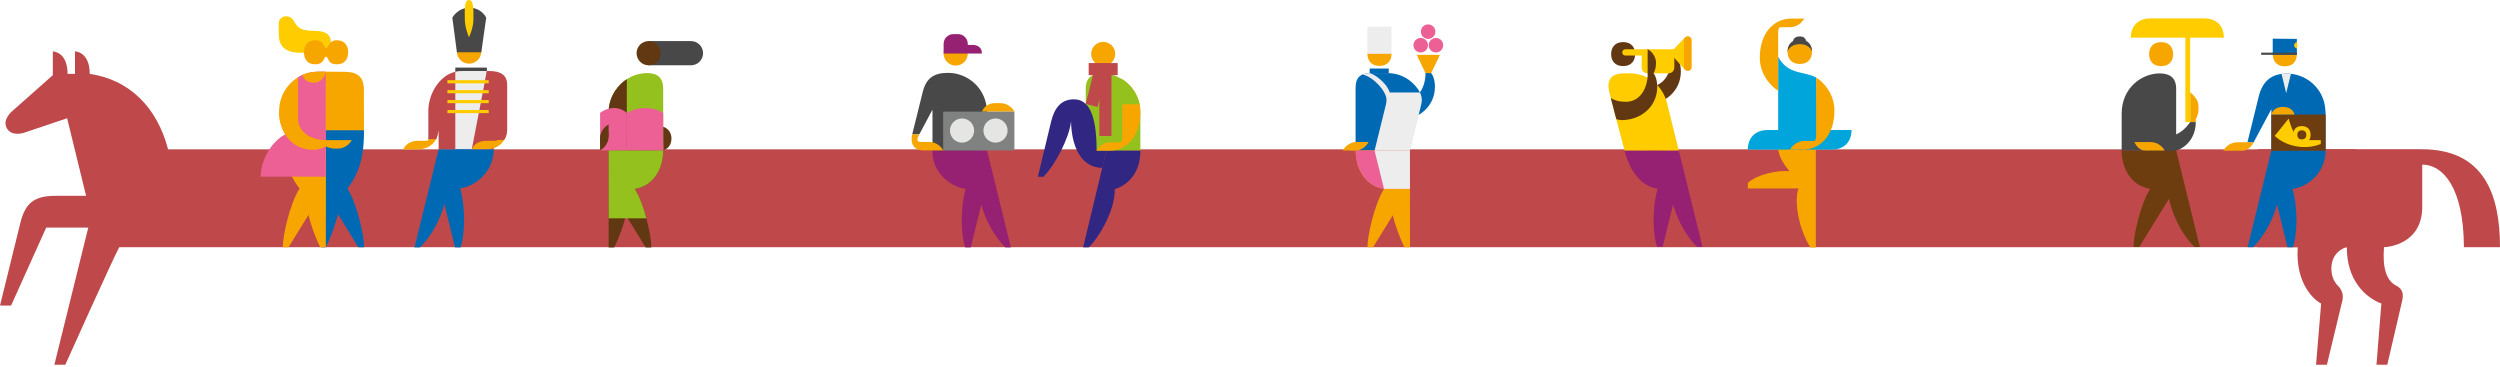 <svg width="668" height="98" viewBox="0 0 668 98" fill="none" xmlns="http://www.w3.org/2000/svg">
<path d="M647.041 39.874C645.995 39.874 603.268 39.874 603.268 39.874V66.05H613.956C613.263 75.905 618.469 80.263 620.209 81.1L618.849 97.46H621.753L625.913 80.171C626.201 78.797 625.743 77.397 624.749 76.415C623.807 75.473 622.93 73.968 622.943 71.716C622.957 67.764 625.887 66.246 627.078 66.05C627.012 74.818 632.01 79.504 636.301 81.1L634.992 97.46H637.884L641.834 80.472C642.345 78.444 641.874 77.109 640.291 76.337C637.635 75.015 636.562 71.546 637.007 66.05C637.884 66.05 647.224 65.317 647.224 55.266C647.224 49.886 647.224 43.984 647.224 43.984C652.68 43.971 658.305 49.991 658.358 66.05H667.999C667.986 52.046 663.839 39.874 647.041 39.874Z" fill="#BE484A"/>
<path d="M629.556 66.047H31.865C29.839 69.838 17.452 97.456 17.452 97.456H14.527L23.588 60.817H12.346L2.959 81.647H0C0 81.647 3.452 67.591 5.452 59.511C6.872 53.779 9.596 52.321 15.053 52.321H23.006L17.934 31.595L6.405 35.477C6.405 35.477 3.103 36.604 1.808 34.235C0.512 31.866 3.359 29.616 3.359 29.616L14.117 20.081V13.728C15.512 13.84 18.039 14.951 18.055 19.742L20.036 19.734V13.728C20.036 13.728 23.958 13.728 23.98 19.742C34.306 21.248 41.888 28.352 44.911 39.9H629.557L629.556 66.047Z" fill="#BE484A"/>
<path d="M480.9 13.149C484.317 13.149 484.168 13.775 484.168 13.775C483.434 12.021 482.624 11.291 482.624 11.291C482.624 11.291 482.705 9.722 480.925 9.722C478.964 9.722 479.062 11.291 479.062 11.291C479.062 11.291 478.169 11.843 477.637 13.958C477.632 13.955 477.483 13.149 480.9 13.149Z" fill="#484848"/>
<path d="M484.167 13.829C484.167 15.633 483.155 17.097 480.899 17.097C478.643 17.097 477.631 15.633 477.631 13.829C477.631 12.025 478.643 10.854 480.899 10.854C483.155 10.854 484.167 12.031 484.167 13.829Z" fill="#F7A600"/>
<path d="M481.529 38.349C481.537 38.381 475.097 39.704 475.097 39.704C475.316 41.769 476.506 43.836 478.163 45.73C474.569 45.468 469.46 46.662 467.02 48.875V50.351L481.016 50.357C483.065 50.357 481.268 43.905 481.268 43.905L481.529 38.349Z" fill="#F7A600"/>
<path d="M478.4 39.883L478.301 40.025L480.549 40.033V50.42C479.645 52.544 479.799 59.541 483.709 66.115H485.19V39.668L478.4 39.883Z" fill="#F7A600"/>
<path d="M475.124 15.134C477.639 20.069 482.183 18.991 485.259 20.702L485.716 34.742L486.595 34.766L485.712 36.843C484.789 38.804 482.812 39.98 480.642 39.971H467.02C467.02 36.964 468.85 34.742 472.311 34.742H475.124V15.134Z" fill="#00A5DB"/>
<path d="M480.18 34.742H494.73C494.73 37.749 492.9 39.971 489.439 39.971H480.376L480.18 34.742Z" fill="#00A5DB"/>
<path d="M478.391 7.26C476.882 7.26 476.615 7.252 475.907 7.26C475.198 7.268 475.123 7.971 475.123 8.675V24.243C473.391 23.23 470.221 20.06 470.221 15.419C470.221 8.773 474.012 4.972 478.587 4.972H482.051C481.651 5.862 480.221 7.26 478.391 7.26Z" fill="#F7A600"/>
<path d="M481.994 37.683C483.503 37.683 483.769 37.693 484.478 37.683C485.186 37.674 485.262 36.974 485.262 36.268V20.702C486.994 21.715 490.164 24.885 490.164 29.525C490.164 36.17 486.373 39.966 481.798 39.971H478.334C478.734 39.081 480.164 37.683 481.994 37.683Z" fill="#F7A600"/>
<path d="M484.167 13.827C484.167 13.827 483.732 11.804 480.899 11.804C478.066 11.804 477.631 13.83 477.631 13.827C477.631 12.023 478.643 10.559 480.899 10.559C483.155 10.559 484.167 12.023 484.167 13.827Z" fill="#484848"/>
<path d="M92.371 40.016H85.91V66.075H87.063C92.903 54.436 92.371 40.016 92.371 40.016Z" fill="#0069B4"/>
<path d="M97.257 34.804C97.257 34.804 90.708 40.016 84.961 40.016C80.123 40.016 74.755 36.539 74.586 30.195C74.586 30.093 74.586 29.713 74.586 29.609C74.586 23.862 79.23 19.169 84.977 19.169L92.012 19.179C95.624 19.218 97.192 20.631 97.234 23.854C97.257 25.552 97.257 33.579 97.257 34.804Z" fill="#F7A600"/>
<path d="M75.714 38.579C76.116 44.12 78.038 47.801 80.025 50.365C77.398 54.576 75.474 63.334 75.585 66.075H77.084C77.084 66.075 82.377 57.475 84.98 53.295C90.177 44.948 82.412 40.016 82.412 40.016L75.714 38.579Z" fill="#F7A600"/>
<path d="M86.508 14.117C86.724 14.118 86.939 14.072 87.136 13.982C87.333 13.892 87.509 13.76 87.65 13.596C88.053 13.126 88.407 12.364 88.406 11.314C88.406 9.49 87.364 8.252 84.041 8.252C80.393 8.252 79.443 7.348 78.556 5.681C77.426 3.564 74.497 4.128 74.481 6.269C74.481 6.687 74.481 8.437 74.481 8.97C74.481 11.903 75.653 14.117 80.51 14.117H86.508Z" fill="#FFCC00"/>
<path d="M90.027 10.753C87.713 10.753 87.829 12.837 87.12 12.837C86.357 12.837 86.802 10.753 84.213 10.753C82.147 10.753 81.217 12.186 81.217 13.97C81.217 15.753 82.143 17.186 84.213 17.186C86.745 17.186 86.474 15.14 87.12 15.14C87.809 15.14 87.381 17.186 90.027 17.186C92.094 17.186 93.024 15.745 93.024 13.97C93.024 12.194 92.094 10.753 90.027 10.753Z" fill="#F7A600"/>
<path d="M92.832 50.365C95.457 54.576 97.374 63.335 97.261 66.075H95.772C95.772 66.075 90.48 57.475 87.878 53.296C85.011 48.688 86.909 41.221 86.909 41.221V34.805H97.255C97.258 38.149 97.258 44.837 92.832 50.365Z" fill="#0069B4"/>
<path d="M80.544 40.016H87.095L87.062 66.075H85.592C79.719 54.479 80.544 40.016 80.544 40.016Z" fill="#F7A600"/>
<path d="M87.04 47.212H69.66C69.66 41.61 74.188 34.835 80.278 34.835L87.04 34.8V47.212Z" fill="#EC6095"/>
<path d="M79.619 20.664C80.411 20.105 82.659 19.176 84.747 19.176C85.319 19.176 87.038 19.176 87.038 19.176L87.028 40.023H79.619V20.664Z" fill="#EC6095"/>
<path d="M90.334 39.705C92.158 39.705 93.582 38.332 93.982 37.443H86.946C86.946 37.443 85.185 37.704 85.383 37.941C86.416 39.12 88.21 39.696 89.422 39.704L90.334 39.705Z" fill="#F7A600"/>
<path d="M74.586 30.364C74.618 35.364 78.09 40.025 83.584 40.025C84.869 40.018 86.13 39.683 87.249 39.05L87.225 37.44H86.583C82.083 37.157 79.62 34.649 79.62 31.607C79.62 27.312 74.586 26.195 74.586 30.364Z" fill="#F7A600"/>
<path d="M83.861 22.093C81.729 22.093 80.986 20.777 80.834 20.033C81.648 19.625 83.243 19.174 84.895 19.169H87.037C86.972 19.918 86.117 22.093 83.861 22.093Z" fill="#F7A600"/>
<path d="M130.1 18.062H121.66V19.5H130.1V18.062Z" fill="#484848"/>
<path d="M114.462 37.105V37.235C114.45 37.349 114.395 37.454 114.307 37.527C114.22 37.6 114.107 37.637 113.993 37.628C113.6 37.628 112.684 37.612 111.441 37.628C109.69 37.652 108.211 38.675 107.775 39.919H111.571C113.48 39.919 115.531 39.084 116.526 37.203C116.908 36.479 116.415 35.796 116.415 34.748C116.415 32.958 114.472 36.616 114.462 37.105Z" fill="#F7A600"/>
<path d="M130.55 36.84V24.405C130.55 20.478 131.198 18.972 129.076 18.972C129.076 18.972 126.095 18.98 123.37 18.972C117.885 18.972 114.449 24.863 114.449 29.575C114.449 32.503 114.46 37.167 114.46 37.167L116.544 37.175C116.889 36.531 117.067 35.719 117.198 34.836V39.917H131.92V38.758L133.344 37.081L130.55 36.84Z" fill="#BE484A"/>
<path d="M125.344 17.009C127.146 17.009 128.606 15.549 128.606 13.747C128.606 11.945 127.146 10.485 125.344 10.485C123.542 10.485 122.082 11.945 122.082 13.747C122.082 15.549 123.542 17.009 125.344 17.009Z" fill="#F7A600"/>
<path d="M130.1 18.98L126.043 39.984H121.66V19.175C122.223 19.041 122.8 18.976 123.379 18.98H130.1Z" fill="#EDEDED"/>
<path d="M128.605 13.961H122.081L120.863 4.712C120.863 4.712 122.263 2.068 125.479 2.068C126.39 2.058 127.286 2.299 128.069 2.766C128.852 3.232 129.49 3.906 129.915 4.712L128.605 13.961Z" fill="#484848"/>
<path d="M125.305 0C123.954 0 124.197 2.931 124.197 5.148C124.197 7.366 125.305 9.97 125.305 9.97C125.305 9.97 126.499 7.533 126.499 5.163C126.499 2.792 126.656 0 125.305 0Z" fill="#FFCC00"/>
<path d="M135.416 22.31C134.696 22.982 132.715 25.502 132.732 29.51C132.744 32.438 133.147 37.132 133.066 37.258C132.974 37.378 132.854 37.475 132.716 37.539C132.578 37.603 132.426 37.633 132.274 37.625C131.882 37.625 130.965 37.61 129.722 37.625C127.97 37.649 126.494 38.672 126.057 39.916H129.853C132.496 39.916 135.416 38.313 135.416 34.549V22.31Z" fill="#F7A600"/>
<path d="M130.102 18.98L129.785 20.618L130.076 37.111L131.412 37.388H134.706C134.706 37.388 135.521 36.437 135.521 34.556V22.736C135.521 19.944 133.682 18.978 130.649 18.972L130.102 18.98Z" fill="#BE484A"/>
<path d="M119.555 22.262H130.584V21.425H119.555V22.262Z" fill="#FFCC00"/>
<path d="M119.555 24.918H130.584V24.081H119.555V24.918Z" fill="#FFCC00"/>
<path d="M119.555 27.573H130.584V26.736H119.555V27.573Z" fill="#FFCC00"/>
<path d="M119.555 30.228H130.584V29.392H119.555V30.228Z" fill="#FFCC00"/>
<path d="M131.92 39.924C131.926 45.635 127.354 49.688 122.948 50.321C124.65 56.35 124.023 63.517 123.069 66.102H121.579C121.579 66.102 119.354 57.021 118.176 52.219C115.793 42.622 121.859 39.924 121.859 39.924H131.92Z" fill="#0069B4"/>
<path d="M125.899 39.924C125.899 48.694 119.383 51.113 119.383 51.113C119.35 53.174 117.606 60.637 112.24 66.102H110.754L117.198 39.916L125.899 39.924Z" fill="#0069B4"/>
<path d="M179.416 36.992C179.416 35.492 178.518 34.206 177.09 33.84L177.205 40.161C178.633 39.793 179.416 38.495 179.416 36.992Z" fill="#623813"/>
<path d="M162.623 40.291L162.652 29.928C162.652 24.314 167.324 19.527 172.923 19.527C175.648 19.527 177.206 20.76 177.206 23.681V40.295L162.623 40.291Z" fill="#95C11F"/>
<path d="M170.732 38.02C169.234 38.02 168.968 38.028 168.265 38.02C167.563 38.012 167.487 37.314 167.487 36.614V21.156C165.767 22.162 162.619 25.31 162.619 29.918C162.619 36.517 166.383 40.286 170.926 40.291H174.366C173.977 39.403 172.549 38.02 170.732 38.02Z" fill="#623813"/>
<path d="M177.206 40.161C177.206 45.824 173.977 49.843 169.606 50.471C172.223 54.666 174.131 63.39 174.019 66.121H172.537C172.537 66.121 167.265 57.554 164.673 53.39C159.494 45.072 167.226 40.161 167.226 40.161H177.206Z" fill="#623813"/>
<path d="M169.094 40.161H162.655L162.623 66.121H164.112C169.953 54.526 169.094 40.161 169.094 40.161Z" fill="#623813"/>
<path d="M177.207 40.161H162.623L162.632 58.333H172.702C171.993 55.477 170.843 52.45 169.608 50.469C173.977 49.843 177.212 45.872 177.207 40.161Z" fill="#95C11F"/>
<path d="M167.498 40.162H160.346V30.167C161.4 29.344 162.695 28.888 164.033 28.869C165.309 28.857 166.544 29.32 167.498 30.167V40.162Z" fill="#EC6095"/>
<path d="M177.205 40.161H167.492V30.167C169.022 29.309 170.747 28.861 172.501 28.869C175.459 28.869 177.205 30.167 177.205 30.167V40.161Z" fill="#EC6095"/>
<path d="M173.234 17.447H184.616C185.477 17.447 186.302 17.105 186.911 16.497C187.52 15.888 187.861 15.063 187.861 14.202C187.861 13.777 187.776 13.356 187.613 12.964C187.449 12.572 187.21 12.216 186.909 11.916C186.607 11.616 186.249 11.379 185.856 11.218C185.463 11.057 185.041 10.976 184.616 10.978H173.234V17.447Z" fill="#484848"/>
<path d="M173.324 17.447C175.111 17.447 176.559 15.999 176.559 14.212C176.559 12.426 175.111 10.978 173.324 10.978C171.538 10.978 170.09 12.426 170.09 14.212C170.09 15.999 171.538 17.447 173.324 17.447Z" fill="#623813"/>
<path d="M162.617 36.527V35.23C162.617 35.23 160.346 33.347 160.346 37.89V40.162C161.23 39.765 162.617 38.345 162.617 36.527Z" fill="#623813"/>
<path d="M160.346 36.896C160.346 38.394 160.354 37.36 160.346 38.064C160.338 38.767 162.612 39.946 162.617 35.403V33.261C161.733 33.658 160.346 35.078 160.346 36.896Z" fill="#623813"/>
<path d="M249.154 40.183C248.96 45.851 253.668 49.856 258.028 50.482C256.344 56.449 256.957 63.544 257.899 66.103H259.388C259.388 66.103 261.583 57.114 262.757 52.36C265.109 42.87 259.101 40.183 259.101 40.183H249.154Z" fill="#962071"/>
<path d="M255.113 40.193C255.113 48.873 261.562 51.267 261.562 51.267C261.594 53.307 263.314 60.694 268.625 66.102H270.102L263.722 40.18L255.113 40.193Z" fill="#962071"/>
<path d="M255.363 17.523C257.146 17.523 258.591 16.077 258.591 14.294C258.591 12.511 257.146 11.066 255.363 11.066C253.58 11.066 252.135 12.511 252.135 14.294C252.135 16.077 253.58 17.523 255.363 17.523Z" fill="#F7A600"/>
<path d="M259.918 11.999H258.591V11.687C258.582 11.006 258.306 10.356 257.824 9.875C257.342 9.394 256.691 9.12 256.009 9.113H254.714C254.026 9.121 253.37 9.401 252.887 9.89C252.404 10.38 252.134 11.041 252.135 11.728V14.295H262.348V14.118C262.348 12.776 261.26 11.999 259.918 11.999Z" fill="#962071"/>
<path d="M263.729 30.089C263.729 23.763 258.742 19.466 253.301 19.466C249.609 19.466 247.488 20.826 246.564 24.53C245.839 27.428 243.74 35.918 243.74 35.918H245.624L249.159 29.311V40.193H261.559L263.729 30.089Z" fill="#484848"/>
<path d="M248.386 37.926C247.684 37.926 246.741 37.926 246.04 37.926C244.567 37.926 245.225 36.719 245.619 35.915C245.619 35.915 243.737 35.915 243.736 35.915C243.096 38.765 244.556 40.19 246.7 40.19H252.011C251.616 39.311 250.2 37.93 248.386 37.926Z" fill="#F7A600"/>
<path d="M267.421 27.558C267.065 27.558 266.151 27.558 265.802 27.558C264.259 27.569 262.855 28.465 262.369 29.825H271.049C270.652 28.947 269.235 27.571 267.421 27.558Z" fill="#F7A600"/>
<path d="M271.048 29.829H252.014V40.193H271.048V29.829Z" fill="#808181"/>
<path d="M257.062 38.111C258.845 38.111 260.291 36.666 260.291 34.883C260.291 33.1 258.845 31.654 257.062 31.654C255.279 31.654 253.834 33.1 253.834 34.883C253.834 36.666 255.279 38.111 257.062 38.111Z" fill="#E5E5E4"/>
<path d="M266.002 38.111C267.785 38.111 269.23 36.666 269.23 34.883C269.23 33.1 267.785 31.654 266.002 31.654C264.219 31.654 262.773 33.1 262.773 34.883C262.773 36.666 264.219 38.111 266.002 38.111Z" fill="#E5E5E4"/>
<path d="M294.442 19.583C294.395 19.583 294.798 19.583 294.468 19.583C291.76 19.635 290.107 20.805 290.107 23.717V40.263H304.706C304.706 40.263 304.706 32.878 304.706 30.035C304.706 23.788 299.523 19.583 294.442 19.583Z" fill="#95C11F"/>
<path d="M294.567 44.86C288.676 44.814 286.289 38.815 286.185 32.457C285.669 36.936 281.939 44.1 278.793 47.233L277.32 47.229C277.32 47.229 279.816 36.713 280.858 32.479C281.824 28.549 283.715 26.537 286.977 26.537C290.821 26.537 293.018 30.438 293.018 40.262H295.614L294.567 44.86Z" fill="#312783"/>
<path d="M304.708 40.253C304.708 48.946 297.871 50.519 297.871 50.519C297.979 56.633 293.1 64.153 290.895 66.091H289.414L295.615 40.253H304.708Z" fill="#312783"/>
<path d="M296.635 38.003C298.126 38.003 298.389 38.011 299.089 38.003C299.79 37.995 299.865 37.3 299.865 36.603V21.219C301.576 22.22 304.709 25.353 304.709 29.939C304.709 36.506 300.963 40.257 296.441 40.264H293.018C293.413 39.383 294.826 38.003 296.635 38.003Z" fill="#F7A600"/>
<path d="M299.473 27.852L299.694 21.099C301.461 22.086 303.751 24.383 304.487 27.852H299.473Z" fill="#95C11F"/>
<path d="M294.777 17.622C296.554 17.622 297.995 16.181 297.995 14.404C297.995 12.626 296.554 11.185 294.777 11.185C292.999 11.185 291.559 12.626 291.559 14.404C291.559 16.181 292.999 17.622 294.777 17.622Z" fill="#F7A600"/>
<path d="M298.644 16.853H290.893V20.083H298.644V16.853Z" fill="#BE484A"/>
<path d="M295.82 18.445L292.648 17.65L290.108 27.777L293.28 28.573L295.82 18.445Z" fill="#BE484A"/>
<path d="M296.986 19.542H293.746V36.337H296.986V19.542Z" fill="#BE484A"/>
<path d="M371.076 18.31H365.973V19.641H371.076V18.31Z" fill="#0069B4"/>
<path d="M383.682 14.016C384.752 14.016 385.62 13.149 385.62 12.078C385.62 11.008 384.752 10.14 383.682 10.14C382.612 10.14 381.744 11.008 381.744 12.078C381.744 13.149 382.612 14.016 383.682 14.016Z" fill="#EC6095"/>
<path d="M379.612 14.016C380.682 14.016 381.55 13.149 381.55 12.078C381.55 11.008 380.682 10.14 379.612 10.14C378.541 10.14 377.674 11.008 377.674 12.078C377.674 13.149 378.541 14.016 379.612 14.016Z" fill="#EC6095"/>
<path d="M381.596 10.399C382.666 10.399 383.534 9.531 383.534 8.461C383.534 7.391 382.666 6.523 381.596 6.523C380.526 6.523 379.658 7.391 379.658 8.461C379.658 9.531 380.526 10.399 381.596 10.399Z" fill="#EC6095"/>
<path d="M378.547 14.662H384.748L381.647 21.088L378.547 14.662Z" fill="#F7A600"/>
<path d="M382.396 19.538H380.9C380.9 24.118 378.126 27.171 375.068 27.16C370.805 27.145 369.649 25.116 368.729 23.591C368.343 22.936 367.791 22.396 367.129 22.025C366.467 21.653 365.718 21.464 364.959 21.476C360.946 21.476 367.252 33.491 367.252 33.491C368.415 34.098 372.2 32.085 373.922 32.069C378.879 32.037 383.412 28.603 383.412 23.155C383.414 20.586 382.396 19.538 382.396 19.538Z" fill="#0069B4"/>
<path d="M379.606 27.992C379.704 27.596 379.907 27.113 379.907 26.654C379.907 25.575 379.422 24.549 378.769 23.671C378.767 23.666 378.765 23.662 378.762 23.658C377.151 21.454 374.438 19.538 370.72 19.538H366.231C363.408 19.538 362.213 20.79 362.213 23.478V39.725L361.996 40.214H376.595L379.606 27.992Z" fill="#0069B4"/>
<path d="M362.24 40.208C362.24 45.844 365.454 49.844 369.804 50.468C367.204 54.645 365.301 63.328 365.409 66.046H366.887C366.887 66.046 372.135 57.519 374.716 53.375C379.869 45.096 372.17 40.208 372.17 40.208H362.24Z" fill="#F7A600"/>
<path d="M370.319 40.208H376.725L376.757 66.046H375.279C369.456 54.505 370.319 40.208 370.319 40.208Z" fill="#F7A600"/>
<path d="M362.24 40.208H376.724L376.737 50.469C376.737 50.469 372.097 50.469 369.804 50.469C365.454 49.844 362.235 45.892 362.24 40.208Z" fill="#EC6095"/>
<path d="M367.277 40.208H376.725L376.738 50.469C376.738 50.469 372.099 50.469 369.806 50.469C369.401 48.861 367.277 40.208 367.277 40.208Z" fill="#EDEDED"/>
<path d="M365.375 14.38C365.375 16.158 366.372 17.6 368.594 17.6C370.816 17.6 371.814 16.158 371.814 14.38C371.814 14.38 370.818 11.161 368.594 11.161C366.371 11.161 365.375 14.38 365.375 14.38Z" fill="#F7A600"/>
<path d="M371.814 7.146H365.377V14.381H371.814V7.146Z" fill="#EDEDED"/>
<path d="M362.426 37.947H363.718C363.718 37.947 365.591 40.203 361.069 40.208H358.809C359.204 39.328 360.617 37.947 362.426 37.947Z" fill="#F7A600"/>
<path d="M362.211 40.208H360.896C360.21 40.208 359.023 37.952 363.545 37.947H365.676C365.281 38.827 364.02 40.208 362.211 40.208Z" fill="#F7A600"/>
<path d="M379.404 24.706H371.337C370.614 22.354 367.698 20.016 365.971 19.538C365.245 19.559 364.567 19.684 364.105 19.887C367.077 20.628 370.475 24.432 370.471 26.654C370.468 27.105 370.412 27.554 370.304 27.992L367.293 40.208H376.723L379.735 27.992C379.844 27.554 379.902 27.105 379.907 26.654C379.892 25.974 379.72 25.307 379.404 24.706Z" fill="#EDEDED"/>
<path d="M621.398 40.275C621.398 45.892 616.901 49.886 612.572 50.505C614.247 56.445 613.616 63.492 612.675 66.044H611.219C611.219 66.044 609.042 57.102 607.869 52.373C605.524 42.929 611.503 40.275 611.503 40.275H621.398Z" fill="#0069B4"/>
<path d="M615.47 40.275C615.47 48.907 609.053 51.291 609.053 51.291C609.015 53.327 607.314 60.671 602.031 66.044H600.562L606.902 40.275H615.47Z" fill="#0069B4"/>
<path d="M613.705 14.518C613.705 16.296 612.713 17.726 610.497 17.726C608.281 17.726 607.289 16.283 607.289 14.518C607.289 12.753 608.281 11.31 610.497 11.31C612.713 11.31 613.705 12.753 613.705 14.518Z" fill="#F7A600"/>
<path d="M613.718 10.395L607.275 10.331V14.647H613.718V10.395Z" fill="#0069B4"/>
<path d="M613.716 14.068H604.182V14.647H613.716V14.068Z" fill="#484848"/>
<path d="M613.822 11.271C613.358 11.271 612.984 11.645 612.984 12.109C612.984 12.573 613.358 12.947 613.822 12.947" fill="#FFCC00"/>
<path d="M621.073 27.532C619.888 22.739 615.623 19.66 611.023 19.66C606.746 19.66 604.491 21.876 603.525 25.819C602.816 28.705 600.51 38.046 600.51 38.046H602.159L606.913 29.156V40.288H621.408C621.408 40.288 621.408 34.271 621.408 30.56C621.396 29.233 621.125 27.751 621.073 27.532Z" fill="#0069B4"/>
<path d="M597.676 38.02C598.372 38.02 601.464 38.02 602.16 38.02C601.799 38.831 600.73 40.274 599.222 40.274H594.068C594.468 39.398 595.872 38.032 597.676 38.02Z" fill="#F7A600"/>
<path d="M612.157 19.66C611.783 19.66 610.005 19.66 609.605 19.66L610.868 24.878L612.157 19.66Z" fill="#EDEDED"/>
<path d="M621.395 40.275L606.9 40.288V30.611H621.395V40.275Z" fill="#6E3D0F"/>
<path d="M614.349 37.452C612.971 36.035 612.133 33.831 611.515 31.693C610.123 33.484 607.791 36.305 607.791 36.305C610.742 39.088 615.857 40.196 620.109 38.47V37.452H614.349Z" fill="#FFCC00"/>
<path d="M615.046 33.69C613.436 33.69 612.701 34.734 612.701 36.035C612.701 37.324 613.423 38.38 615.046 38.38C616.657 38.38 617.391 37.337 617.391 36.035C617.391 34.747 616.67 33.69 615.046 33.69ZM615.046 37.246C614.209 37.246 613.835 36.705 613.835 36.035C613.835 35.365 614.209 34.824 615.046 34.824C615.884 34.824 616.257 35.365 616.257 36.035C616.257 36.705 615.884 37.246 615.046 37.246Z" fill="#FFCC00"/>
<path d="M610.006 28.563C608.511 28.563 607.274 29.195 606.9 30.612H613.085C612.724 29.195 611.487 28.563 610.006 28.563Z" fill="#F7A600"/>
<path d="M448.146 15.472H446.575V16.116C446.291 20.561 443.817 23.125 440.815 23.125C438.908 23.125 437.633 22.661 436.705 22.081L438.187 27.712C438.638 27.879 439.127 27.97 439.656 27.97C444.603 27.97 449.126 24.517 449.126 19.079C449.126 16.528 448.146 15.472 448.146 15.472Z" fill="#623813"/>
<path d="M434.076 40.21C435.455 45.712 438.573 49.809 442.902 50.427C441.227 56.367 441.833 63.428 442.773 65.966H444.255C444.255 65.966 446.445 57.011 447.618 52.296C449.963 42.851 443.984 40.21 443.984 40.21H434.076Z" fill="#962071"/>
<path d="M440.002 40.21C440.002 48.843 446.418 51.213 446.418 51.213C446.457 53.249 448.171 60.593 453.453 65.979H454.909L448.57 40.21H440.002Z" fill="#962071"/>
<path d="M430.494 14.454C430.494 16.232 431.486 17.662 433.702 17.662C435.918 17.662 436.911 16.219 436.911 14.454C436.911 12.688 435.918 11.245 433.702 11.245C431.499 11.245 430.494 12.688 430.494 14.454Z" fill="#623813"/>
<path d="M434.075 40.21H448.57C448.57 40.21 446.173 30.585 445.452 27.609C444.357 23.164 440.633 19.595 435.415 19.595C435.093 19.595 434.642 19.595 434.049 19.595C430.635 19.595 429.127 21.167 430.042 24.748C431.163 29.219 434.075 40.21 434.075 40.21Z" fill="#FFCC00"/>
<path d="M434.296 14.841H447.439C447.902 14.841 448.276 14.467 448.276 14.003C448.276 13.539 447.902 13.165 447.439 13.165H434.296C433.833 13.165 433.459 13.539 433.459 14.003C433.459 14.467 433.833 14.841 434.296 14.841Z" fill="#FFCC00"/>
<path d="M450.233 10.009L450.22 18.642L446.213 14.197L450.233 10.009Z" fill="#FFCC00"/>
<path d="M440.271 19.595H445.772C446.661 19.595 447.409 18.963 447.383 17.971V15.639C447.383 14.84 446.661 14.196 445.772 14.196H440.271C439.382 14.196 438.66 13.977 438.66 14.776V18.164C438.66 18.95 439.382 19.595 440.271 19.595Z" fill="#FFCC00"/>
<path d="M450.982 18.963C450.415 18.963 449.951 18.5 449.951 17.933V10.717C449.951 10.15 450.415 9.687 450.982 9.687C451.549 9.687 452.013 10.15 452.013 10.717V17.933C452.013 18.5 451.549 18.963 450.982 18.963Z" fill="#F7A600"/>
<path d="M442.49 16.76C442.49 14.957 441.137 13.552 440.248 13.165V19.595C440.248 19.595 440.828 20.716 441.06 20.523C442.232 19.505 442.49 17.959 442.49 16.76Z" fill="#623813"/>
<path d="M441.831 19.595H440.259V20.239C439.975 24.684 437.502 27.197 434.487 27.197C432.58 27.197 431.317 26.784 430.402 26.192L431.871 31.835C432.322 32.002 432.812 32.093 433.34 32.093C438.288 32.093 442.81 28.64 442.81 23.202C442.81 20.651 441.831 19.595 441.831 19.595Z" fill="#623813"/>
<path d="M587.433 29.284V28.382C587.433 26.578 585.951 25.264 585.217 24.658V32.621H586.737C586.724 32.402 586.711 32.17 586.686 31.925C587.175 31.049 587.433 30.122 587.433 29.284Z" fill="#F7A600"/>
<path d="M585.202 32.621L585.176 32.672C582.625 36.332 579.198 37.208 576.621 35.649C572.988 33.446 569.573 37.117 573.091 39.256C575.629 40.777 578.567 40.88 581.285 40.261C583.605 39.746 586.71 37.182 586.71 32.621H585.202Z" fill="#484848"/>
<path d="M566.908 40.221C566.908 45.839 570.181 49.833 574.51 50.452C571.907 54.613 569.988 63.272 570.091 65.99H571.598C571.598 65.99 576.829 57.487 579.406 53.351C584.547 45.092 576.868 40.221 576.868 40.221H566.908Z" fill="#6E3D0F"/>
<path d="M580.657 14.467C580.657 16.245 579.665 17.675 577.448 17.675C575.232 17.675 574.24 16.232 574.24 14.467C574.24 12.702 575.232 11.258 577.448 11.258C579.665 11.258 580.657 12.689 580.657 14.467Z" fill="#F7A600"/>
<path d="M572.898 40.223C572.898 48.855 579.315 51.239 579.315 51.239C579.354 53.275 581.054 60.606 586.337 65.992H587.806L581.467 40.223H572.898Z" fill="#6E3D0F"/>
<path d="M577.151 19.608C577.203 19.608 576.791 19.608 577.126 19.608C579.831 19.647 581.468 20.819 581.468 23.718V40.223H566.908C566.908 40.223 566.908 33.175 566.908 30.341C566.908 23.666 572.075 19.608 577.151 19.608Z" fill="#484848"/>
<path d="M574.779 37.968C574.084 37.968 571.004 37.968 570.309 37.968C570.309 37.968 570.309 37.968 570.309 37.98C570.811 38.998 571.687 40.222 573.233 40.222H578.387C577.988 39.346 576.583 37.968 574.779 37.968Z" fill="#F7A600"/>
<path d="M589.005 4.919H574.562C571.148 4.919 569.344 7.11 569.344 10.073H594.224C594.224 7.11 592.42 4.919 589.005 4.919Z" fill="#FFCC00"/>
<path d="M585.203 5.886H583.928V32.621H585.203V5.886Z" fill="#FFCC00"/>
</svg>
